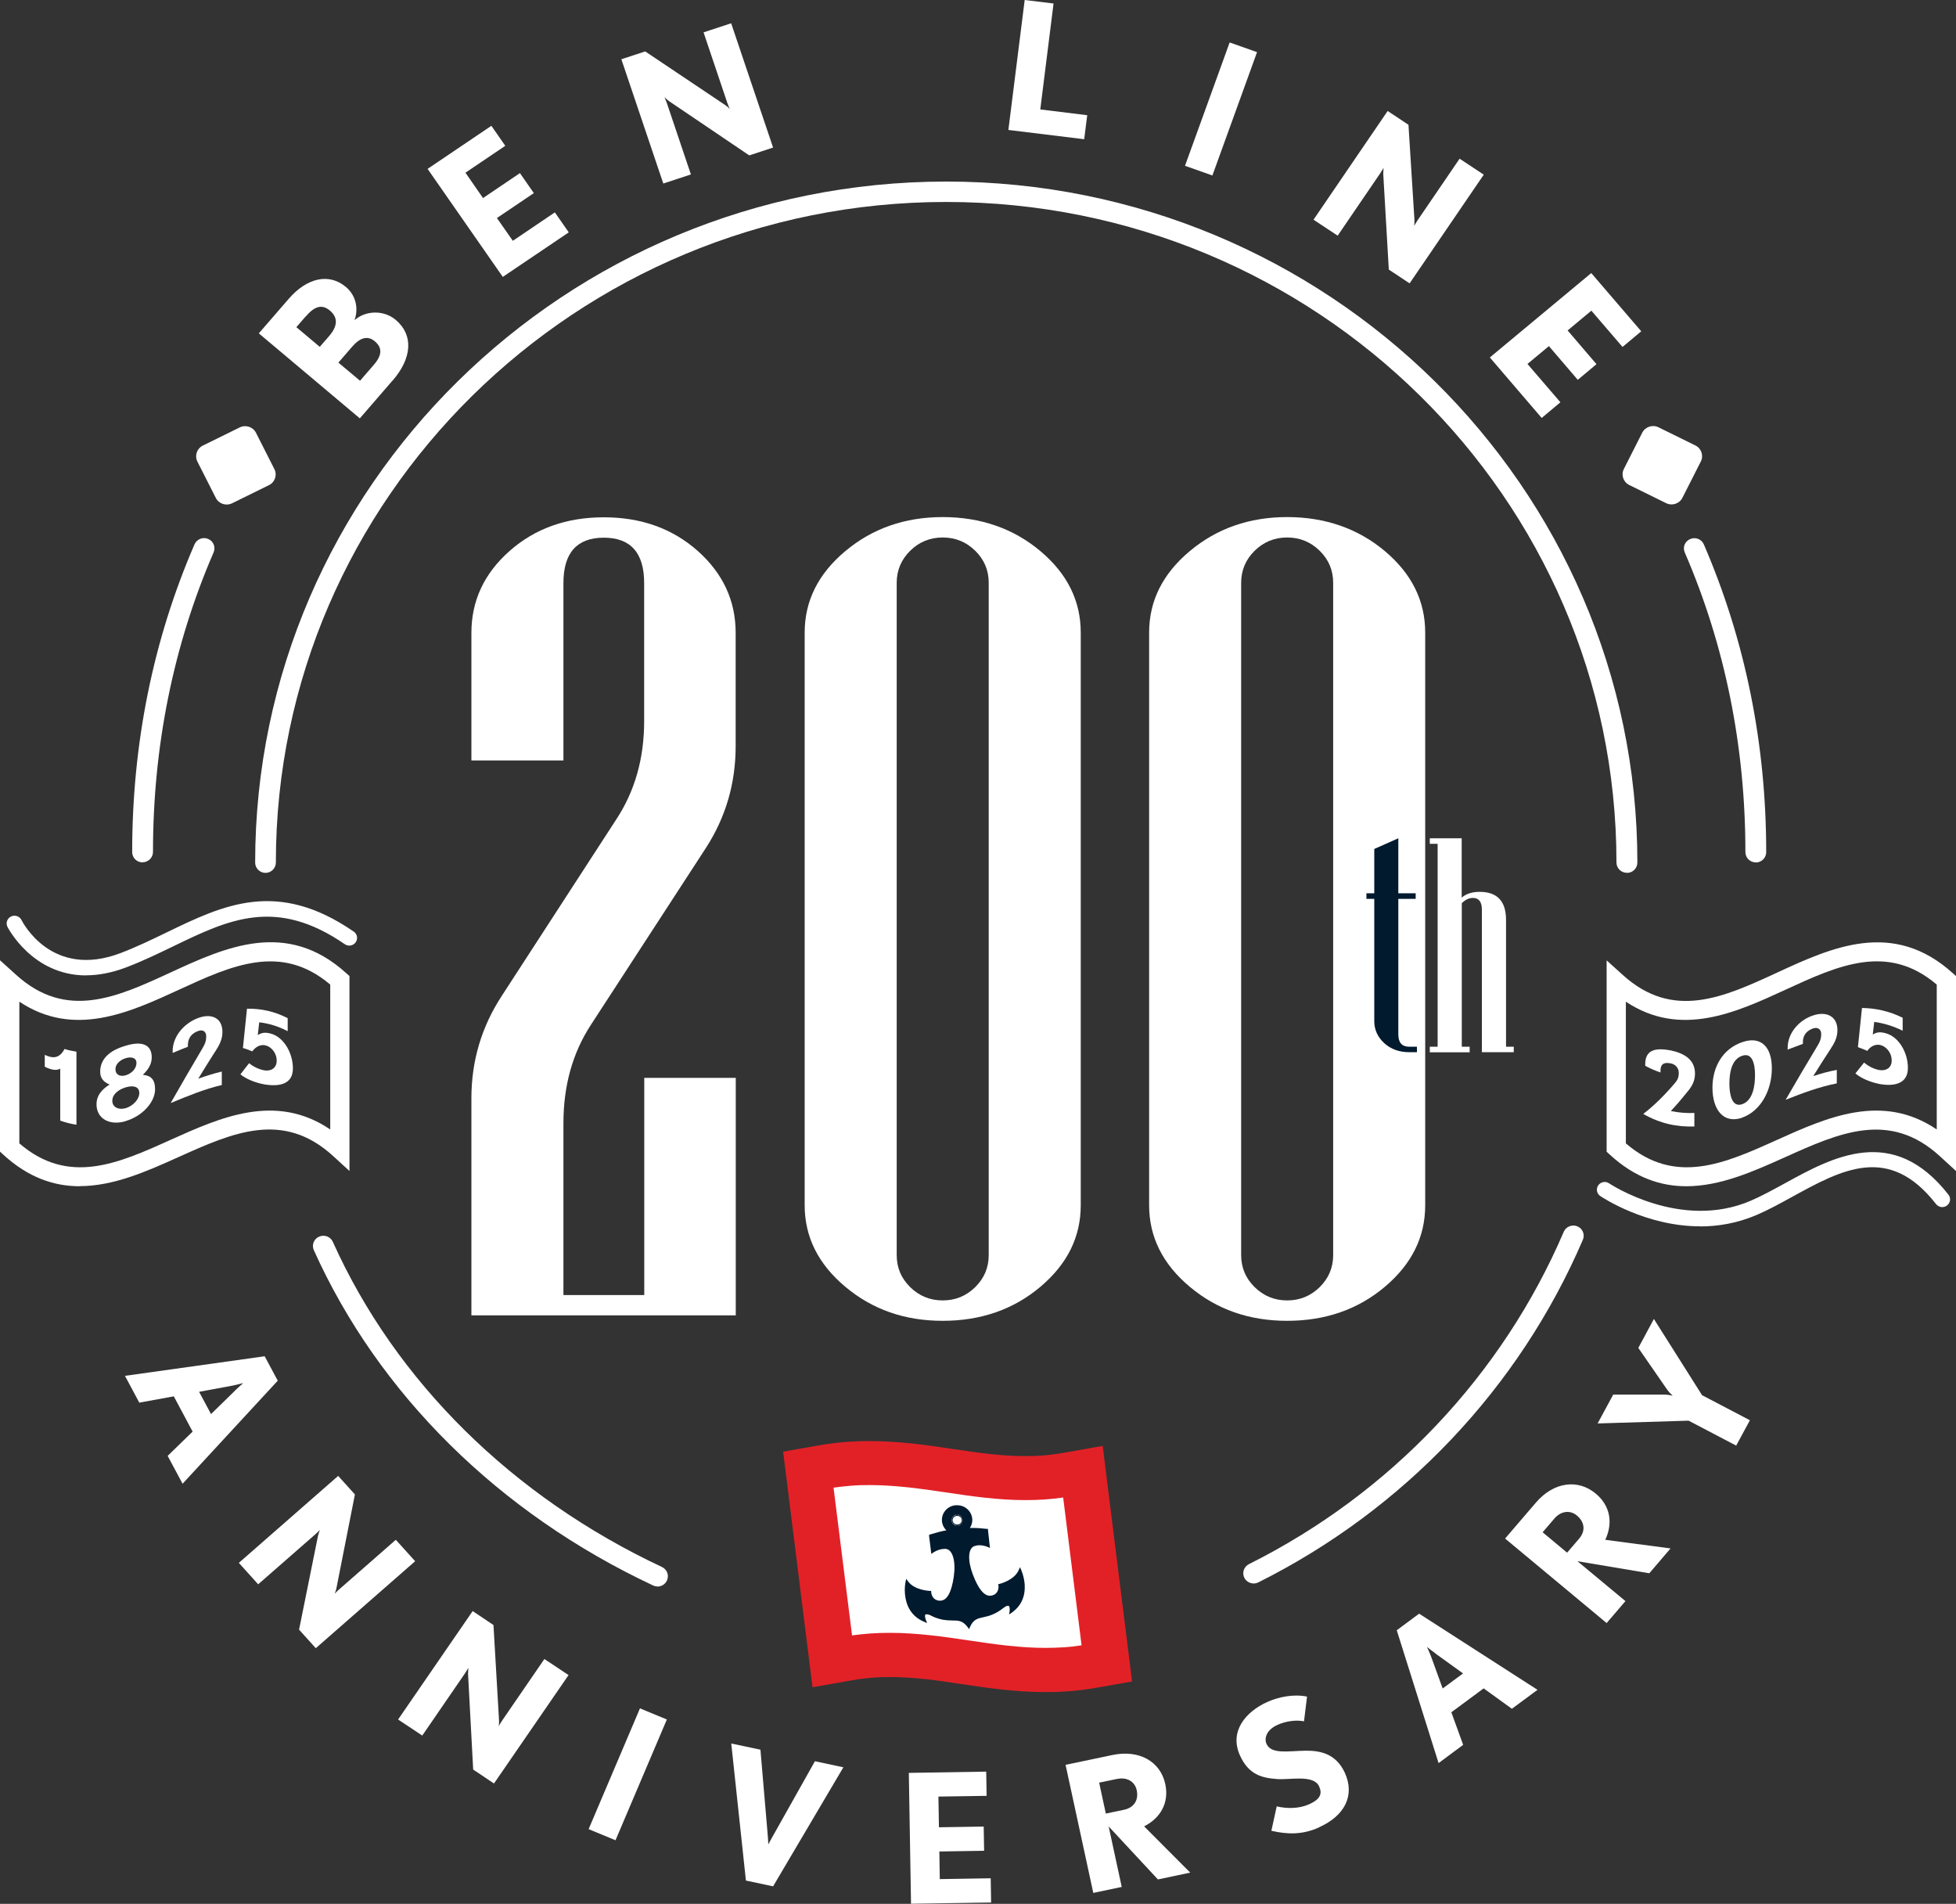 <svg width="186" height="181" viewBox="0 0 186 181" fill="none" xmlns="http://www.w3.org/2000/svg">
<rect x="0" y="0" width="186" height="181" fill="#333333" stroke="none"/>
<g clip-path="url(#clip0_2461_5400)">
<path d="M37.329 36.178L34.217 39.774L24.611 31.692L27.455 28.41C29.175 26.421 31.273 25.922 32.894 27.283C33.859 28.096 34.108 29.35 33.71 30.438C34.813 29.478 36.514 29.478 37.628 30.408C39.348 31.858 39.179 34.053 37.339 36.178H37.329ZM29.056 30.095L28.181 31.104L30.408 32.975L31.283 31.966C32.119 31.006 32.158 30.193 31.373 29.527C30.567 28.851 29.861 29.174 29.066 30.095H29.056ZM33.491 32.955L32.178 34.474L34.237 36.198L35.549 34.68C36.395 33.71 36.315 33.014 35.639 32.446C34.963 31.878 34.237 32.093 33.491 32.955Z" fill="white"/>
<path d="M47.81 26.323L40.66 16.056L46.726 11.961L48.049 13.862L44.26 16.419L45.931 18.829L49.441 16.458L50.763 18.359L47.253 20.729L48.765 22.894L52.762 20.191L54.085 22.091L47.8 26.333L47.81 26.323Z" fill="white"/>
<path d="M71.248 14.773L63.641 9.63C63.402 9.454 63.183 9.238 63.183 9.238C63.183 9.238 63.323 9.532 63.422 9.826L65.699 16.585L63.074 17.448L59.087 5.633L61.354 4.888L68.941 9.973C69.199 10.139 69.398 10.365 69.398 10.365C69.398 10.365 69.259 10.071 69.16 9.777L66.902 3.076L69.528 2.214L73.515 14.029L71.248 14.773Z" fill="white"/>
<path d="M95.889 12.353L97.44 0L100.184 0.333L98.922 10.404L103.386 10.953L103.098 13.235L95.879 12.353H95.889Z" fill="white"/>
<path d="M112.684 15.762L116.93 4.036L119.535 4.957L115.289 16.683L112.684 15.762Z" fill="white"/>
<path d="M132.064 25.628L131.537 16.546C131.537 16.252 131.567 15.949 131.567 15.949C131.567 15.949 131.408 16.233 131.239 16.488L127.202 22.405L124.905 20.886L131.955 10.551L133.934 11.864L134.501 20.886C134.521 21.19 134.471 21.484 134.471 21.484C134.471 21.484 134.63 21.2 134.799 20.945L138.796 15.087L141.094 16.605L134.043 26.94L132.064 25.628Z" fill="white"/>
<path d="M141.66 33.994L151.316 25.961L156.069 31.496L154.289 32.985L151.326 29.536L149.069 31.417L151.813 34.621L150.033 36.11L147.289 32.906L145.25 34.601L148.382 38.245L146.602 39.735L141.69 34.004L141.66 33.994Z" fill="white"/>
<path d="M15.95 138.405L18.317 136.103L16.527 132.752L13.245 133.35L11.883 130.803L25.168 128.941L26.411 131.263L17.362 141.06L15.94 138.405H15.95ZM22.354 132.194C22.692 131.871 23.129 131.489 23.129 131.489C23.129 131.489 22.582 131.635 22.105 131.733L18.933 132.321L20.067 134.437L22.354 132.204V132.194Z" fill="white"/>
<path d="M28.439 154.932L30.239 146.017C30.309 145.733 30.418 145.449 30.418 145.449C30.418 145.449 30.2 145.693 29.961 145.889L24.551 150.621L22.712 148.583L32.158 140.315L33.749 142.079L31.999 150.954C31.94 151.258 31.82 151.522 31.82 151.522C31.82 151.522 32.039 151.277 32.278 151.082L37.638 146.389L39.477 148.427L30.03 156.695L28.439 154.932Z" fill="white"/>
<path d="M44.996 168.235L44.509 159.154C44.509 158.86 44.539 158.556 44.539 158.556C44.539 158.556 44.38 158.84 44.211 159.095L40.153 165.002L37.856 163.474L44.946 153.168L46.925 154.491L47.452 163.513C47.472 163.817 47.422 164.111 47.422 164.111C47.422 164.111 47.581 163.827 47.751 163.572L51.768 157.724L54.065 159.252L46.975 169.558L44.996 168.235Z" fill="white"/>
<path d="M55.974 173.898L60.856 162.416L63.412 163.474L58.53 174.956L55.974 173.898Z" fill="white"/>
<path d="M73.515 179.335L70.93 178.786L69.537 165.757L72.312 166.344L73.018 174.622C73.048 174.965 73.058 175.347 73.058 175.347C73.058 175.347 73.257 174.985 73.406 174.711L77.493 167.442L80.197 168.02L73.515 179.335Z" fill="white"/>
<path d="M86.631 181L86.422 168.549L93.781 168.431L93.82 170.733L89.236 170.802L89.286 173.721L93.542 173.653L93.582 175.955L89.326 176.023L89.366 178.649L94.208 178.57L94.248 180.873L86.631 180.99V181Z" fill="white"/>
<path d="M110.108 178.678L105.425 173.643L106.668 179.393L103.963 179.962L101.328 167.785L105.763 166.854C108.358 166.305 110.347 167.491 110.805 169.597C111.202 171.419 110.327 172.859 108.796 173.633L113.181 178.032L110.118 178.678H110.108ZM106.25 169.117L104.52 169.479L105.156 172.418L106.887 172.056C107.831 171.86 108.299 171.135 108.09 170.185C107.901 169.332 107.115 168.941 106.25 169.127V169.117Z" fill="white"/>
<path d="M125.412 173.741C123.821 174.456 122.389 174.397 120.898 174.054L121.405 171.733C122.329 171.958 123.513 171.968 124.457 171.546C125.611 171.037 125.74 170.498 125.432 169.822C124.905 168.686 122.638 169.234 121.435 169.136C119.993 169.029 118.75 168.725 117.924 166.922C116.85 164.591 118.481 162.72 120.51 161.809C121.594 161.319 123.045 161.035 124.288 161.299L124 163.65C123.324 163.503 122.339 163.601 121.504 163.974C120.341 164.493 120.231 165.335 120.43 165.786C120.898 166.815 122.508 166.462 124.119 166.442C125.462 166.423 127.013 166.668 127.878 168.529C128.863 170.675 127.898 172.624 125.412 173.731V173.741Z" fill="white"/>
<path d="M143.768 162.455L141.084 160.516L138.011 162.788L139.135 165.884L136.798 167.618L132.82 154.99L134.948 153.413L146.205 160.653L143.768 162.455ZM136.529 157.214C136.151 156.94 135.694 156.577 135.694 156.577C135.694 156.577 135.933 157.087 136.102 157.537L137.186 160.525L139.125 159.095L136.529 157.224V157.214Z" fill="white"/>
<path d="M156.835 149.573L150.003 148.427L154.567 152.218L152.778 154.305L143.122 146.271L146.046 142.862C147.756 140.864 150.063 140.599 151.733 141.99C153.175 143.186 153.374 144.851 152.648 146.389L158.853 147.212L156.835 149.573ZM147.835 144.342L146.692 145.674L149.019 147.614L150.162 146.281C150.789 145.547 150.699 144.704 149.944 144.077C149.267 143.519 148.402 143.685 147.826 144.351L147.835 144.342Z" fill="white"/>
<path d="M161.876 132.654L166.401 135.025L165.098 137.435L160.574 135.064L151.922 135.329L153.404 132.586H158.356C158.664 132.596 159.062 132.693 159.062 132.693C159.062 132.693 158.764 132.419 158.575 132.174L155.791 128.148L157.272 125.395L161.866 132.664L161.876 132.654Z" fill="white"/>
<path d="M69.955 125.053H44.827V104.402C44.827 100.866 45.791 97.623 47.711 94.684L58.589 77.922C60.369 75.228 61.254 72.103 61.254 68.567V55.43C61.254 52.559 59.971 51.119 57.416 51.119C54.86 51.119 53.578 52.559 53.578 55.43V72.299H44.827V60.161C44.827 57.115 46.04 54.519 48.456 52.383C50.873 50.247 53.866 49.18 57.416 49.18C60.966 49.18 63.949 50.247 66.355 52.383C68.752 54.519 69.955 57.115 69.955 60.161V70.938C69.955 74.474 69.01 77.697 67.131 80.607L56.193 97.427C54.453 100.092 53.578 103.207 53.578 106.783V123.124H61.264V102.473H69.965V125.073L69.955 125.053Z" fill="white"/>
<path d="M102.77 114.59C102.77 117.607 101.487 120.183 98.931 122.339C96.376 124.494 93.273 125.571 89.644 125.571C86.014 125.571 82.962 124.494 80.386 122.339C77.811 120.183 76.518 117.597 76.518 114.59V60.141C76.518 57.123 77.811 54.547 80.386 52.392C82.962 50.236 86.054 49.159 89.644 49.159C93.234 49.159 96.366 50.236 98.931 52.392C101.497 54.547 102.77 57.133 102.77 60.141V114.59ZM94.019 119.321V55.409C94.019 54.214 93.592 53.205 92.737 52.362C91.881 51.52 90.847 51.099 89.644 51.099C88.441 51.099 87.407 51.52 86.551 52.362C85.696 53.205 85.269 54.224 85.269 55.409V119.321C85.269 120.516 85.696 121.526 86.551 122.368C87.407 123.211 88.441 123.632 89.644 123.632C90.847 123.632 91.881 123.211 92.737 122.368C93.592 121.526 94.019 120.507 94.019 119.321Z" fill="white"/>
<path d="M135.525 114.59C135.525 117.607 134.242 120.183 131.687 122.339C129.131 124.494 126.029 125.571 122.399 125.571C118.77 125.571 115.717 124.494 113.141 122.339C110.566 120.183 109.273 117.597 109.273 114.59V60.141C109.273 57.123 110.566 54.547 113.141 52.392C115.717 50.236 118.809 49.159 122.399 49.159C125.989 49.159 129.121 50.236 131.687 52.392C134.252 54.547 135.525 57.133 135.525 60.141V114.59ZM126.774 119.321V55.409C126.774 54.214 126.347 53.205 125.492 52.362C124.636 51.52 123.602 51.099 122.399 51.099C121.196 51.099 120.162 51.52 119.306 52.362C118.451 53.205 118.024 54.224 118.024 55.409V119.321C118.024 120.516 118.451 121.526 119.306 122.368C120.162 123.211 121.196 123.632 122.399 123.632C123.602 123.632 124.636 123.211 125.492 122.368C126.347 121.526 126.774 120.507 126.774 119.321Z" fill="white"/>
<path d="M134.749 100.032H134.013C133.049 100.032 132.263 99.748 131.627 99.17C131 98.592 130.682 97.896 130.682 97.073V85.455H129.936V84.926H130.682V80.713L132.969 79.695V84.926H134.62V85.455H132.969V98.347C132.969 99.121 133.317 99.513 134.003 99.513H134.739V100.042L134.749 100.032Z" fill="#011A2E"/>
<path d="M143.947 100.032H140.915V86.474C140.915 85.739 140.626 85.367 140.069 85.367C139.691 85.367 139.343 85.533 139.005 85.866V99.513H139.751V100.042H135.962V99.513H136.708V80.224H135.962V79.695H138.995V85.337C139.423 84.965 140 84.789 140.706 84.789C142.376 84.789 143.212 85.68 143.212 87.453V99.513H143.947V100.042V100.032Z" fill="white"/>
<path d="M154.697 82.976C154.15 82.976 153.712 82.535 153.712 81.997C153.712 47.376 125.124 19.201 89.972 19.201C54.821 19.201 26.232 47.376 26.232 82.006C26.232 82.545 25.784 82.986 25.247 82.986C24.71 82.986 24.263 82.545 24.263 82.006C24.263 46.308 53.747 17.261 89.982 17.261C126.217 17.261 155.701 46.308 155.701 82.006C155.701 82.545 155.254 82.986 154.717 82.986L154.697 82.976Z" fill="white"/>
<path d="M62.527 150.827C62.388 150.827 62.239 150.797 62.099 150.729C47.452 143.862 35.997 132.537 29.841 118.851C29.623 118.361 29.841 117.783 30.349 117.568C30.846 117.352 31.433 117.568 31.651 118.067C37.618 131.332 48.725 142.304 62.945 148.975C63.442 149.21 63.651 149.788 63.412 150.278C63.243 150.631 62.885 150.837 62.517 150.837L62.527 150.827Z" fill="white"/>
<path d="M119.217 150.543C118.859 150.543 118.511 150.347 118.332 150.014C118.083 149.534 118.282 148.946 118.77 148.701C132.214 141.981 142.844 130.764 148.701 117.107C148.909 116.617 149.496 116.382 149.993 116.588C150.5 116.794 150.729 117.372 150.52 117.862C144.474 131.939 133.516 143.509 119.664 150.435C119.525 150.504 119.366 150.543 119.217 150.543Z" fill="white"/>
<path d="M5.728 106.547V101.599C5.39 101.805 4.863 101.727 4.256 101.413V100.287C5.061 100.669 5.668 100.61 6.135 99.728C6.513 99.846 6.891 99.924 7.269 99.983V106.929C6.752 106.85 6.235 106.723 5.728 106.537V106.547Z" fill="white"/>
<path d="M11.963 106.586C10.401 107.056 9.178 106.331 9.178 104.999C9.178 104.147 9.665 103.588 10.421 103.108C9.894 102.883 9.526 102.55 9.526 101.893C9.526 100.698 10.391 99.865 11.963 99.415C13.524 98.935 14.429 99.327 14.429 100.522C14.429 101.178 14.11 101.668 13.583 102.187C14.339 102.246 14.747 102.618 14.747 103.559C14.747 104.783 13.534 106.116 11.963 106.576V106.586ZM11.963 103.373C11.306 103.569 10.68 104.009 10.68 104.656C10.68 105.283 11.306 105.547 11.963 105.352C12.619 105.156 13.245 104.538 13.245 103.911C13.245 103.265 12.619 103.177 11.963 103.373ZM11.963 100.6C11.445 100.757 10.978 101.139 10.978 101.648C10.978 102.177 11.425 102.393 11.963 102.226C12.499 102.07 12.977 101.599 12.977 101.061C12.977 100.551 12.47 100.443 11.963 100.6Z" fill="white"/>
<path d="M20.484 99.934C19.938 100.777 19.401 101.658 18.854 102.55C19.599 102.285 20.345 102.05 21.091 101.874V103.157C19.47 103.529 17.849 104.196 16.228 104.871C17.213 103.147 18.207 101.423 19.192 99.767C19.48 99.287 19.609 99.003 19.609 98.523C19.609 98.102 19.321 97.847 18.854 98.014C18.356 98.19 17.869 98.572 17.869 99.356C17.869 99.405 17.869 99.454 17.869 99.513C17.382 99.699 16.905 99.905 16.417 100.101V99.944C16.417 98.455 17.601 97.23 18.854 96.78C20.097 96.319 21.151 96.76 21.151 98.102C21.151 98.817 20.862 99.356 20.484 99.944V99.934Z" fill="white"/>
<path d="M25.118 103.089C24.203 102.922 23.358 102.55 22.861 102.138C23.139 101.776 23.418 101.423 23.686 101.08C24.094 101.413 24.601 101.658 25.118 101.756C25.755 101.874 26.311 101.55 26.311 100.845C26.311 100.061 25.745 99.474 25.208 99.376C24.79 99.287 24.313 99.493 23.995 99.954C23.696 99.826 23.398 99.719 23.1 99.63C23.229 98.386 23.358 97.142 23.487 95.898C24.78 95.878 26.073 96.133 27.356 96.799V98.034C26.451 97.563 25.556 97.299 24.651 97.191C24.601 97.593 24.561 97.994 24.512 98.406C24.909 98.151 25.247 98.132 25.765 98.269C26.978 98.602 27.853 100.101 27.853 101.58C27.853 103.059 26.61 103.343 25.108 103.089H25.118Z" fill="white"/>
<path d="M7.587 112.777C5.171 112.777 2.715 111.984 0.298 109.76L0 109.486V91.293L1.541 92.685C6.324 97.015 11.137 94.801 16.228 92.45C21.399 90.069 27.246 87.365 32.934 92.528L33.232 92.792V111.327L31.691 109.917C26.908 105.528 22.095 107.703 16.994 109.995C14.031 111.327 10.839 112.767 7.587 112.767V112.777ZM1.84 108.702C6.523 112.738 11.246 110.612 16.238 108.359C20.942 106.243 26.212 103.862 31.403 107.379V93.606C26.719 89.628 21.996 91.803 17.014 94.095C12.31 96.26 7.04 98.69 1.84 95.232V108.702Z" fill="white"/>
<path d="M160.514 103.725C159.967 104.411 159.43 105.048 158.883 105.626C159.629 105.783 160.375 105.841 161.12 105.812V107.095C159.5 107.154 157.879 106.831 156.258 105.9C157.242 105.156 158.237 104.176 159.221 103.03C159.51 102.697 159.639 102.462 159.639 101.991C159.639 101.57 159.35 101.188 158.883 101.1C158.386 101.002 157.899 101.021 157.899 101.805V101.962C157.411 101.795 156.934 101.59 156.447 101.325V101.168C156.447 99.679 157.62 99.63 158.883 99.865C160.126 100.13 161.18 100.718 161.18 102.06C161.18 102.775 160.892 103.265 160.514 103.735V103.725Z" fill="white"/>
<path d="M165.665 106.263C163.885 106.87 162.841 105.498 162.841 103.402C162.841 101.355 163.885 99.689 165.665 99.082C167.445 98.455 168.489 99.523 168.489 101.56C168.489 103.657 167.435 105.626 165.665 106.253V106.263ZM165.665 100.375C164.641 100.718 164.452 102.021 164.452 103.03C164.452 104.029 164.68 105.312 165.665 104.979C166.699 104.617 166.888 103.216 166.888 102.207C166.888 101.188 166.649 100.032 165.665 100.375Z" fill="white"/>
<path d="M174.057 99.748C173.511 100.571 172.974 101.433 172.427 102.305C173.172 102.06 173.918 101.854 174.664 101.717C174.664 102.148 174.664 102.569 174.664 103C173.043 103.314 171.422 103.911 169.801 104.558C170.786 102.853 171.78 101.159 172.765 99.532C173.053 99.062 173.182 98.778 173.182 98.308C173.182 97.887 172.894 97.622 172.427 97.769C171.929 97.936 171.442 98.298 171.442 99.082V99.239C170.955 99.415 170.478 99.601 169.99 99.787C169.99 99.738 169.99 99.689 169.99 99.63C169.99 98.141 171.164 96.936 172.427 96.535C173.67 96.123 174.724 96.603 174.724 97.936C174.724 98.651 174.435 99.18 174.057 99.748Z" fill="white"/>
<path d="M178.691 103.049C177.776 102.863 176.931 102.481 176.434 102.05C176.712 101.697 176.991 101.355 177.259 101.021C177.667 101.364 178.174 101.629 178.691 101.727C179.328 101.844 179.885 101.531 179.885 100.826C179.885 100.042 179.318 99.454 178.781 99.346C178.363 99.258 177.886 99.444 177.568 99.905C177.269 99.777 176.971 99.66 176.673 99.552C176.802 98.308 176.931 97.064 177.06 95.829C178.353 95.849 179.646 96.123 180.929 96.76V97.994C180.024 97.544 179.129 97.279 178.224 97.152C178.174 97.553 178.134 97.955 178.085 98.357C178.482 98.102 178.821 98.092 179.338 98.239C180.551 98.572 181.426 100.052 181.426 101.531C181.426 103.01 180.183 103.324 178.681 103.049H178.691Z" fill="white"/>
<path d="M160.355 112.777C157.938 112.777 155.482 111.984 153.066 109.76L152.778 109.495V91.303L154.319 92.694C159.102 97.025 163.915 94.811 169.006 92.459C174.167 90.079 180.024 87.375 185.712 92.538L186.01 92.802V111.337L184.469 109.926C179.686 105.538 174.873 107.712 169.772 110.005C166.808 111.337 163.616 112.777 160.365 112.777H160.355ZM154.607 108.702C159.291 112.738 164.014 110.612 169.006 108.359C173.709 106.243 178.98 103.862 184.17 107.379V93.606C179.487 89.618 174.763 91.803 169.782 94.095C165.078 96.26 159.808 98.69 154.607 95.232V108.702Z" fill="white"/>
<path d="M8.194 92.734C3.053 92.734 0.736 88.168 0.706 88.11C0.527 87.747 0.686 87.306 1.054 87.13C1.422 86.954 1.869 87.11 2.048 87.473C2.168 87.708 4.932 93.086 11.445 90.618C12.967 90.04 14.428 89.334 15.841 88.648C21.25 86.033 26.361 83.554 33.64 88.57C33.978 88.805 34.058 89.256 33.819 89.589C33.58 89.922 33.123 90 32.785 89.765C26.222 85.249 21.717 87.434 16.487 89.961C15.045 90.657 13.553 91.382 11.972 91.979C10.57 92.508 9.317 92.724 8.184 92.724L8.194 92.734Z" fill="white"/>
<path d="M161.667 116.588C156.497 116.588 152.4 113.855 152.171 113.708C151.833 113.483 151.753 113.022 151.982 112.689C152.211 112.356 152.678 112.268 153.016 112.503C153.086 112.552 159.818 117.019 166.47 114.159C167.504 113.718 168.568 113.13 169.702 112.513C174.296 109.985 180.024 106.85 185.284 113.581C185.533 113.904 185.473 114.354 185.145 114.609C184.817 114.854 184.359 114.795 184.101 114.472C179.626 108.731 175.151 111.19 170.418 113.786C169.255 114.423 168.161 115.03 167.057 115.501C165.207 116.294 163.378 116.598 161.657 116.598L161.667 116.588Z" fill="white"/>
<path d="M13.553 81.987C13.007 81.987 12.569 81.546 12.569 81.007C12.569 70.692 14.558 60.846 18.496 51.755C18.704 51.265 19.291 51.02 19.788 51.236C20.295 51.441 20.524 52.019 20.315 52.509C16.487 61.355 14.548 70.946 14.548 80.997C14.548 81.536 14.1 81.977 13.563 81.977L13.553 81.987Z" fill="white"/>
<path d="M26.092 44.599L24.342 41.145C24.057 40.584 23.364 40.356 22.794 40.637L19.289 42.361C18.719 42.642 18.488 43.324 18.773 43.886L20.523 47.339C20.808 47.9 21.501 48.128 22.071 47.848L25.576 46.123C26.146 45.843 26.377 45.16 26.092 44.599Z" fill="white"/>
<path d="M166.958 81.987C166.411 81.987 165.973 81.546 165.973 81.007C165.973 70.956 164.034 61.365 160.206 52.519C159.987 52.019 160.226 51.451 160.733 51.245C161.23 51.03 161.817 51.265 162.025 51.765C165.953 60.856 167.952 70.701 167.952 81.017C167.952 81.556 167.504 81.997 166.967 81.997L166.958 81.987Z" fill="white"/>
<path d="M159.984 47.328L161.735 43.874C162.02 43.313 161.788 42.63 161.218 42.35L157.713 40.625C157.143 40.345 156.451 40.573 156.166 41.134L154.415 44.587C154.131 45.149 154.362 45.831 154.932 46.112L158.437 47.836C159.007 48.117 159.7 47.889 159.984 47.328Z" fill="white"/>
<path d="M99.429 157.028C96.943 157.028 94.447 156.675 92.1 156.323H92.08C89.694 155.96 87.158 155.598 84.612 155.598C83.996 155.598 83.389 155.617 82.812 155.656C82.106 155.705 81.391 155.794 80.695 155.901L78.855 141.128C79.541 141.021 80.237 140.942 80.933 140.883C81.49 140.844 82.077 140.825 82.683 140.825C85.179 140.825 87.685 141.177 90.042 141.53H90.072C92.438 141.892 94.964 142.245 97.49 142.245C98.106 142.245 98.713 142.225 99.299 142.186C100.005 142.137 100.721 142.049 101.417 141.941L103.257 156.705C102.571 156.812 101.875 156.891 101.179 156.95C100.612 156.989 100.025 157.018 99.429 157.018V157.028Z" fill="white"/>
<path d="M107.245 156.607L105.315 141.138L104.858 137.464L101.079 138.131C100.393 138.248 99.707 138.336 99.011 138.385C98.524 138.415 98.007 138.434 97.49 138.434C95.242 138.434 92.995 138.121 90.688 137.768H90.658C88.142 137.376 85.458 137.004 82.673 137.004C81.977 137.004 81.291 137.024 80.635 137.073C79.68 137.141 78.736 137.259 77.801 137.425L74.47 138.013L74.877 141.265L76.806 156.734L77.264 160.408L81.043 159.742C81.729 159.624 82.415 159.536 83.111 159.487C83.588 159.448 84.095 159.438 84.622 159.438C86.879 159.438 89.147 159.751 91.464 160.114H91.493C93.989 160.496 96.664 160.868 99.439 160.868C100.135 160.868 100.821 160.849 101.487 160.8C102.442 160.731 103.386 160.614 104.321 160.447L107.652 159.859L107.245 156.617V156.607ZM101.159 156.607C100.602 156.646 100.025 156.666 99.429 156.666C96.973 156.666 94.487 156.313 92.16 155.96H92.14C89.743 155.598 87.188 155.235 84.622 155.235C83.996 155.235 83.379 155.255 82.793 155.294C82.206 155.333 81.599 155.402 81.023 155.48L79.263 141.432C79.829 141.354 80.396 141.295 80.963 141.246C81.53 141.197 82.097 141.187 82.683 141.187C85.149 141.187 87.645 141.54 89.982 141.892H90.012C92.388 142.255 94.934 142.617 97.49 142.617C98.116 142.617 98.733 142.598 99.329 142.559C99.926 142.519 100.523 142.451 101.099 142.372L102.849 156.421C102.293 156.509 101.726 156.577 101.149 156.617L101.159 156.607Z" fill="#E22127"/>
<path d="M91.016 143.969C91.016 143.969 90.977 143.969 90.957 143.969C90.648 144.028 90.439 144.322 90.509 144.635C90.559 144.88 90.768 145.066 91.026 145.086H91.086C91.394 145.027 91.603 144.733 91.543 144.43C91.493 144.175 91.285 143.989 91.026 143.969H91.016ZM91.414 144.831C91.325 144.939 91.205 145.008 91.066 145.017H91.006C90.748 145.017 90.529 144.831 90.499 144.577C90.489 144.449 90.519 144.322 90.599 144.224C90.688 144.116 90.807 144.048 90.947 144.038H91.006C91.265 144.038 91.484 144.224 91.513 144.479C91.523 144.606 91.493 144.733 91.414 144.831Z" fill="#071B2D"/>
<path d="M91.016 144.038H90.957C90.817 144.048 90.698 144.116 90.609 144.224C90.529 144.322 90.489 144.449 90.509 144.577C90.539 144.831 90.758 145.017 91.016 145.017H91.076C91.215 145.008 91.334 144.939 91.424 144.831C91.504 144.733 91.543 144.606 91.523 144.479C91.493 144.224 91.275 144.038 91.016 144.038ZM91.364 144.782C91.295 144.871 91.185 144.929 91.066 144.939H91.016C90.797 144.939 90.609 144.782 90.589 144.567C90.579 144.459 90.609 144.351 90.678 144.273C90.748 144.185 90.857 144.126 90.977 144.116H91.026C91.245 144.116 91.434 144.273 91.454 144.488C91.464 144.596 91.434 144.704 91.364 144.782Z" fill="#011A2E"/>
<path d="M97.45 150.748C97.42 150.249 97.311 149.749 97.122 149.289L96.993 148.995L96.863 149.289C96.436 150.239 95.073 150.582 95.053 150.582L94.924 150.611L94.944 150.748C94.944 150.748 95.053 151.454 94.387 151.669C94.308 151.699 94.218 151.708 94.129 151.708C93.562 151.708 93.025 151.042 92.518 149.71C92.001 148.358 92.05 147.222 92.637 146.996C92.796 146.938 92.965 146.908 93.134 146.908C93.403 146.908 93.661 146.967 93.91 147.065L94.139 147.163L94.109 146.918L93.95 145.468V145.351H93.82C93.343 145.292 92.876 145.262 92.398 145.262H92.229C92.408 144.998 92.488 144.675 92.448 144.351C92.359 143.636 91.742 143.097 91.016 143.107H90.857C90.469 143.146 90.111 143.332 89.873 143.636C89.425 144.195 89.475 144.988 89.992 145.488C89.475 145.586 88.958 145.723 88.461 145.88L88.351 145.919V146.036L88.53 147.486L88.56 147.731L88.759 147.594C89.067 147.388 89.425 147.271 89.793 147.251C89.853 147.251 89.922 147.251 89.982 147.261C90.599 147.359 90.907 148.466 90.698 149.886C90.479 151.405 90.042 152.179 89.405 152.179C89.376 152.179 89.336 152.179 89.306 152.179C88.6 152.1 88.55 151.415 88.55 151.385V151.248H88.411C88.411 151.248 86.979 151.199 86.362 150.357L86.174 150.102L86.104 150.415C86.014 150.905 86.014 151.415 86.104 151.914C86.293 152.982 86.889 153.766 87.844 154.167L88.162 154.305L88.033 153.981C87.993 153.873 87.924 153.629 87.983 153.521C88.003 153.491 88.033 153.472 88.063 153.472C88.083 153.472 88.113 153.472 88.132 153.472C88.292 153.491 88.451 153.54 88.59 153.629C88.928 153.795 89.296 153.922 89.674 153.991C89.972 154.04 90.26 154.06 90.559 154.06C91.135 154.06 91.543 154.069 92.011 154.687L92.15 154.883L92.249 154.657C92.567 153.952 92.965 153.864 93.532 153.746C93.82 153.687 94.109 153.609 94.387 153.491C94.735 153.344 95.063 153.149 95.362 152.913C95.561 152.766 95.7 152.659 95.849 152.659C95.849 152.659 95.918 152.669 95.948 152.698C96.028 152.796 96.018 153.051 96.008 153.158L95.958 153.491L96.237 153.296C97.082 152.688 97.5 151.797 97.44 150.719L97.45 150.748ZM91.076 145.086H91.016C90.698 145.057 90.469 144.782 90.499 144.479C90.519 144.224 90.708 144.018 90.957 143.969C90.976 143.969 90.996 143.969 91.016 143.969C91.334 143.989 91.563 144.263 91.543 144.577C91.523 144.831 91.334 145.037 91.076 145.086Z" fill="#011A2E"/>
</g>
<defs>
<clipPath id="clip0_2461_5400">
<rect width="186" height="181" fill="white"/>
</clipPath>
</defs>
</svg>
